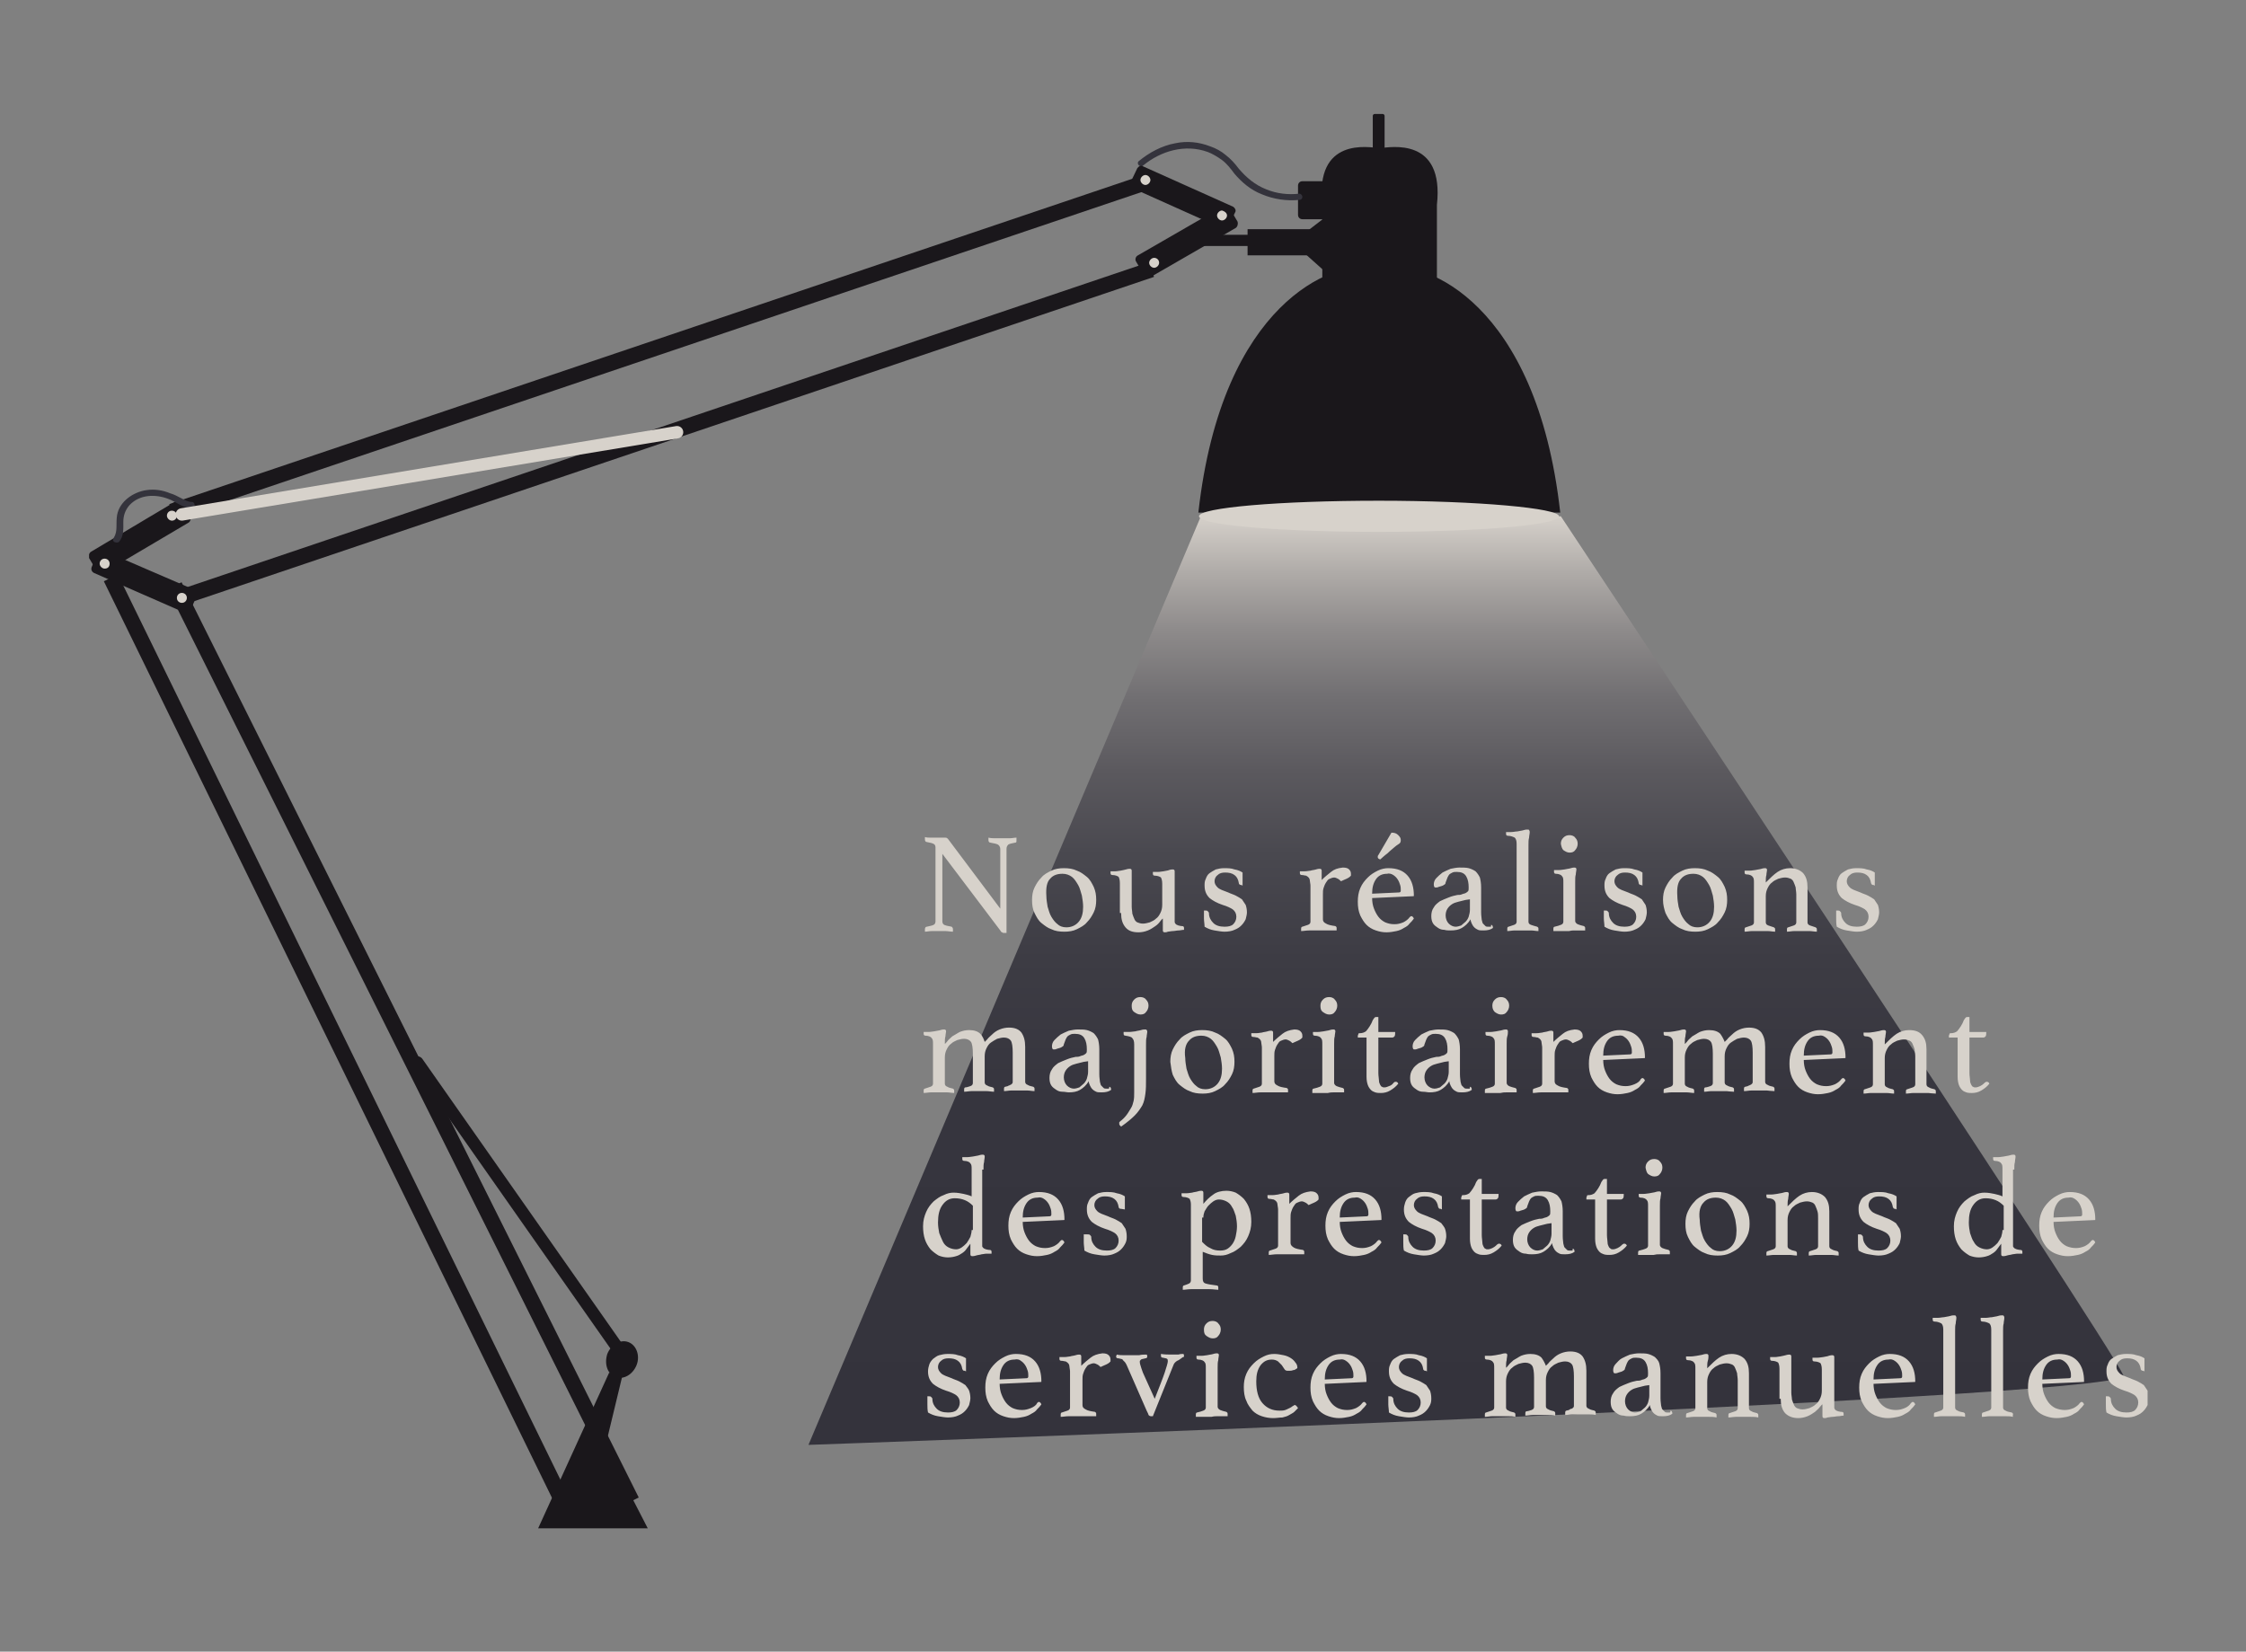 <svg enable-background="new 0 0 360.6 265.2" viewBox="0 0 360.6 265.2" xmlns="http://www.w3.org/2000/svg" xmlns:xlink="http://www.w3.org/1999/xlink"><rect x="0" y="0" width="360.6" height="265.2" fill="#808080" stroke="none"/><clipPath id="a"><path d="m192.8 82.9-63 149.1s208.1-7.3 211.1-11v-.2c-2.2-5.1-90.3-137.9-90.3-137.9z"/></clipPath><linearGradient id="b" gradientTransform="matrix(0 149.1 149.1 0 -49733.52 47690.188)" gradientUnits="userSpaceOnUse" x1="-319.298" x2="-318.298" y1="335.137" y2="335.137"><stop offset="0" stop-color="#fff"/><stop offset="0" stop-color="#d7d2cb"/><stop offset=".005" stop-color="#d3cec8"/><stop offset=".063" stop-color="#aeaaa7"/><stop offset=".125" stop-color="#8d8a8a"/><stop offset=".195" stop-color="#716f72"/><stop offset=".274" stop-color="#5b595e"/><stop offset=".364" stop-color="#49484f"/><stop offset=".474" stop-color="#3d3c44"/><stop offset=".625" stop-color="#36353e"/><stop offset="1" stop-color="#34333c"/><stop offset="1" stop-color="#1a171b"/></linearGradient><clipPath id="c"><path d="m14.3 18.2h330.5v227.2h-330.5z"/></clipPath><clipPath id="d"><path d="m14.3 18.2h330.5v227.2h-330.5z"/></clipPath><clipPath id="e"><path d="m14.3 18.2h330.5v227.2h-330.5z"/></clipPath><clipPath id="f"><path d="m14.3 18.2h330.5v227.2h-330.5z"/></clipPath><clipPath id="g"><path d="m14.3 18.2h330.5v227.2h-330.5z"/></clipPath><path clip-path="url(#a)" d="m129.8 82.9h211.1v149.1h-211.1z" fill="url(#b)"/><path clip-path="url(#c)" d="m219.6 43c-5.2-1-23.4 5.2-27.2 39.3h58.1c-3.8-34.1-22-40.3-27.2-39.3" fill="#1a171b"/><path clip-path="url(#c)" d="m230.7 45.9v-13c1.2-10.9-7.4-9.3-9.2-9.1-1.8-.2-10.4-1.8-9.2 9.1v13.1" fill="#1a171b"/><path clip-path="url(#c)" d="m250.3 82.9c0 1.4-13 2.5-28.9 2.5s-28.9-1.1-28.9-2.5 13-2.5 28.9-2.5 28.9 1.2 28.9 2.5" fill="#d7d2cb"/><path clip-path="url(#c)" d="m222 24.5h-1.3c-.2 0-.3-.2-.3-.3v-5.6c0-.2.2-.3.3-.3h1.3c.2 0 .3.2.3.3v5.6c0 .2-.1.3-.3.3" fill="#1a171b"/><path clip-path="url(#c)" d="m212.9 35.2h-3.8c-.4 0-.7-.3-.7-.7v-4.7c0-.4.3-.7.7-.7h3.8c.4 0 .7.3.7.7v4.7c0 .4-.3.7-.7.7" fill="#1a171b"/><path d="m200.3 36.8h13.3v4.2h-13.3z" fill="#1a171b"/><path d="m209.5 37.4 3.9-3v9.8l-4.7-4.2" fill="#1a171b"/><path clip-path="url(#d)" d="m183.5 26.6c2.9-2.4 6.8-3.5 10.4-2.2.8.3 1.6.8 2.3 1.3.8.6 1.4 1.4 2 2.2 1.2 1.4 2.6 2.6 4.4 3.3 1.9.8 4 1.1 6 .9.3 0 .5-.2.5-.5 0-.2-.2-.5-.5-.5-1.8.2-3.6 0-5.3-.7-1.8-.7-3.2-1.9-4.4-3.3-.6-.8-1.3-1.6-2.1-2.2-.7-.6-1.6-1.1-2.5-1.4-1.8-.7-3.7-.9-5.6-.5-2.2.4-4.2 1.5-5.9 2.9-.4.4.3 1.1.7.7" fill="#34333c"/><g fill="#1a171b"><path d="m23.3 54.6h164.2v2.5h-164.2z" transform="matrix(.947 -.32 .32 .947 -12.356 36.695)"/><path d="m25.1 68.3h164.2v2.5h-164.2z" transform="matrix(.947 -.32 .32 .947 -16.644 37.987)"/><path d="m63.4 85.4h2.5v164.2h-2.5z" transform="matrix(.895 -.447 .447 .895 -68.002 46.514)"/><path d="m52.6 84.5h2.5v164.2h-2.5z" transform="matrix(.898 -.439 .439 .898 -67.658 40.541)"/><path clip-path="url(#e)" d="m196.3 36.7-14.5-6.5c-.3-.2-.5-.6-.3-.9l1.1-2.3c.2-.3.6-.5.9-.3l14.5 6.5c.3.2.5.6.3.9l-1.1 2.3c-.1.3-.5.5-.9.3"/><path clip-path="url(#e)" d="m198.4 36.6-13.7 7.9c-.3.2-.8.1-1-.3l-1.3-2.2c-.2-.3-.1-.8.3-1l13.7-7.9c.3-.2.8-.1 1 .3l1.3 2.2c.1.3 0 .8-.3 1"/></g><path clip-path="url(#e)" d="m184.7 28.9c0 .4-.4.8-.8.8s-.8-.4-.8-.8.4-.8.8-.8.8.4.8.8" fill="#d7d2cb"/><path clip-path="url(#e)" d="m197 34.6c0 .4-.4.8-.8.8s-.8-.4-.8-.8.4-.8.8-.8c.4.1.8.4.8.8" fill="#d7d2cb"/><path clip-path="url(#e)" d="m186.1 42.2c0 .4-.4.8-.8.8s-.8-.4-.8-.8.4-.8.8-.8.8.3.8.8" fill="#d7d2cb"/><path clip-path="url(#e)" d="m16.6 88.4 14.6 6.3c.4.2.5.6.4.9l-1 2.4c-.2.4-.6.5-.9.4l-14.6-6.4c-.4-.2-.5-.6-.4-.9l1-2.4c.2-.3.6-.5.9-.3" fill="#1a171b"/><path clip-path="url(#e)" d="m14.6 88.6 13.6-8.1c.3-.2.8-.1 1 .2l1.3 2.2c.2.3.1.8-.2 1l-13.7 8.1c-.3.2-.8.1-1-.2l-1.3-2.2c-.1-.4 0-.8.3-1" fill="#1a171b"/><path clip-path="url(#e)" d="m28.4 96c0-.4.3-.8.8-.8.4 0 .8.3.8.8 0 .4-.3.8-.8.8-.4 0-.8-.3-.8-.8" fill="#d7d2cb"/><path clip-path="url(#e)" d="m16 90.5c0-.4.3-.8.8-.8.4 0 .8.3.8.8s-.3.8-.8.8c-.4 0-.8-.4-.8-.8" fill="#d7d2cb"/><path clip-path="url(#e)" d="m26.8 82.8c0-.4.3-.8.8-.8.4 0 .8.3.8.8 0 .4-.3.8-.8.8-.4 0-.8-.4-.8-.8" fill="#d7d2cb"/><path clip-path="url(#e)" d="m19.1 87c.8-.9.7-2.1.7-3.2 0-1 .3-1.9 1-2.7 1.6-1.7 4.1-1.8 6.2-1 .6.2 1.2.6 1.8.9s1.3.7 2 .6c.6 0 .6-1 0-1s-1.1-.3-1.7-.6-1.1-.6-1.8-.8c-1.2-.5-2.5-.7-3.8-.5-2.1.3-4.3 1.8-4.7 4-.1.6-.1 1.3-.1 1.9s-.1 1.2-.4 1.7c-.2.2-.2.5 0 .7.2.1.6.2.8 0" fill="#34333c"/><path d="m191.8 37.7h9.6v1.8h-9.6z" fill="#1a171b"/><path d="m29.2 82.6 79.5-13.2" fill="none" stroke="#d7d2cb" stroke-linecap="round" stroke-miterlimit="10" stroke-width="1.994"/><path d="m86.4 245.4h17.6l-6.8-13.2 2.7-11.2-2.1-.6z" fill="#1a171b"/><path clip-path="url(#f)" d="m102.2 219.2c-.6 1.5-2.1 2.4-3.4 1.9s-1.8-2.1-1.3-3.7c.6-1.5 2.1-2.4 3.4-1.9s1.9 2.2 1.3 3.7" fill="#1a171b"/><path d="m67 170.6 32.9 46.9" fill="none" stroke="#1a171b" stroke-linecap="round" stroke-miterlimit="10" stroke-width="1.994"/><path clip-path="url(#g)" d="m344.3 220.2c0-.2 0-.3 0-.5s0-.4 0-.6 0-.4 0-.6 0-.3 0-.4c-.3-.2-.7-.4-1.3-.5-.5-.2-1.1-.2-1.7-.2-.5 0-.9.1-1.3.2-.4.2-.7.4-1 .6s-.5.6-.6.9c-.2.4-.2.7-.2 1.1 0 .9.3 1.5.8 2 .5.4 1.2.8 2.1 1.1.7.2 1.3.5 1.6.7.4.3.6.7.6 1.2s-.2.9-.5 1.2-.8.4-1.4.4c-.8 0-1.4-.2-1.8-.6s-.7-.9-.7-1.6c0-.1-.1-.2-.2-.3s-.2-.1-.4-.1h-.2v1.3c0 .4 0 .9.1 1.3.5.3 1 .5 1.6.6s1.2.2 1.6.2c.6 0 1.2-.1 1.6-.3.5-.2.8-.4 1.1-.7s.5-.6.7-1c.1-.4.2-.8.2-1.1 0-.5-.1-.9-.2-1.2-.2-.3-.4-.6-.6-.9-.3-.2-.6-.4-1-.6s-.8-.3-1.2-.5c-.8-.3-1.4-.5-1.7-.8s-.5-.6-.5-1 .2-.8.5-1c.3-.3.7-.4 1.2-.4.6 0 1.1.1 1.5.4s.6.7.7 1.3c0 .1 0 .1.1.2s.1.1.3.1zm-13-1.7c.3.2.5.4.7.7s.3.6.4.9.1.6.1.9c0 .2-.1.3-.3.3l-4.3.2c0-1 .2-1.7.6-2.3s1-.9 1.8-.9c.4-.1.7 0 1 .2m1.6 7.6c-.5.2-.9.3-1.4.3s-1-.1-1.5-.3c-.4-.2-.8-.5-1.1-.9s-.5-.8-.7-1.3-.3-1.1-.3-1.7l6.6-.3c.1 0 .1 0 .1-.1 0-1.3-.3-2.4-1-3.2s-1.7-1.2-3.1-1.2c-.5 0-1.1.1-1.7.4s-1.1.6-1.6 1.1-.9 1-1.2 1.7-.4 1.4-.4 2.2.1 1.5.4 2.2c.3.6.6 1.1 1 1.5s.9.7 1.5.9 1.1.3 1.7.3 1.1-.1 1.6-.2.9-.3 1.2-.5c.4-.2.7-.4.9-.7.3-.3.5-.5.7-.8-.1-.3-.3-.4-.4-.4s-.2.1-.3.2c-.2.3-.6.6-1 .8m-9.7 1c0-.2-.1-.2-.2-.3-.4-.1-.7-.1-1-.3-.3-.1-.4-.3-.4-.5v-12.3c0-.5 0-.9.1-1.2 0-.3.1-.6.1-.9 0-.1 0-.2-.1-.3 0-.1-.1-.1-.3-.1-.1 0-.3 0-.6.1s-.6.1-1 .2c-.3 0-.6.1-1 .1s-.6 0-.8 0v.3c0 .2.1.3.3.3.5 0 .9.2 1.1.3.2.2.3.5.3 1v12.5c0 .2-.1.4-.4.5s-.6.2-.9.3c-.1 0-.2.1-.2.3v.4c.4 0 .8-.1 1.2-.1h1.3 1.3c.4 0 .8 0 1.2.1-.1-.2 0-.3 0-.4m-7.7 0c0-.2-.1-.2-.2-.3-.4-.1-.7-.1-1-.3-.3-.1-.4-.3-.4-.5v-12.3c0-.5 0-.9.1-1.2 0-.3.1-.6.1-.9 0-.1 0-.2-.1-.3 0-.1-.1-.1-.3-.1-.1 0-.3 0-.6.1s-.6.1-1 .2c-.3 0-.6.1-1 .1s-.6 0-.8 0v.3c0 .2.1.3.3.3.5 0 .9.2 1.1.3.2.2.3.5.3 1v12.5c0 .2-.1.4-.4.5s-.6.2-.9.3c-.1 0-.2.1-.2.3v.4c.4 0 .8-.1 1.2-.1h1.3s.8 0 1.3 0c.4 0 .8 0 1.2.1 0-.2 0-.3 0-.4m-11.3-8.6c.3.2.5.4.7.7s.3.6.4.9.1.6.1.9c0 .2-.1.3-.3.3l-4.3.2c0-1 .2-1.7.6-2.3s1-.9 1.8-.9c.4-.1.7 0 1 .2m1.6 7.6c-.5.2-.9.3-1.4.3-.6 0-1-.1-1.5-.3-.4-.2-.8-.5-1.1-.9s-.5-.8-.7-1.3-.3-1.1-.3-1.7l6.6-.3c.1 0 .1 0 .1-.1 0-1.3-.3-2.4-1-3.2s-1.7-1.2-3.1-1.2c-.5 0-1.1.1-1.7.4s-1.1.6-1.6 1.1-.9 1-1.2 1.7-.4 1.4-.4 2.2.1 1.5.4 2.2c.3.6.6 1.1 1 1.5s.9.7 1.5.9 1.1.3 1.7.3 1.1-.1 1.6-.2.9-.3 1.2-.5c.4-.2.7-.4.9-.7.3-.3.5-.5.7-.8-.1-.3-.3-.4-.4-.4s-.2.1-.3.2c-.2.3-.5.6-1 .8m-19.9-1.5c0 1 .2 1.7.7 2.3.5.5 1.2.8 2.1.8.5 0 1-.1 1.5-.3s.9-.5 1.2-.7c.3-.3.6-.5.8-.8.2-.2.3-.4.4-.4v1.9c0 .2.1.3.3.3.1 0 .3 0 .5-.1.2 0 .5-.1.8-.1s.6-.1.9-.1.6-.1.9-.1c0-.1 0-.2 0-.3 0-.2-.1-.3-.3-.3-.3 0-.5-.1-.6-.1-.2-.1-.3-.1-.4-.2s-.2-.2-.2-.4 0-.4 0-.6v-7.5c0-.2-.1-.3-.3-.3-.1 0-.3 0-.6.1-.2.1-.5.1-.9.2-.2 0-.5.1-.9.1-.3 0-.6 0-.8 0v.3c0 .2.1.3.3.3.5 0 .9.2 1 .3.1.2.2.5.2 1v3.4c0 .5-.1.9-.3 1.3s-.4.7-.7.9c-.3.3-.6.4-1 .6-.4.1-.7.2-1.1.2s-.6-.1-.9-.2c-.2-.1-.4-.3-.5-.6-.1-.2-.2-.5-.3-.8 0-.3-.1-.7-.1-1.1v-5.8c0-.2-.1-.3-.3-.3-.1 0-.3 0-.6.1s-.5.1-.9.2c-.2 0-.5.1-.8.1s-.6 0-.8 0v.3c0 .2.1.3.3.3.5 0 .9.2 1 .3.1.2.2.5.2 1v4.8zm-5.1-4.1c0-1-.2-1.7-.7-2.3-.5-.5-1.2-.8-2.1-.8-.7 0-1.4.2-2 .6s-1.2 1-1.9 1.7c0-.5 0-.9.1-1.2s.1-.6.1-.8-.1-.3-.3-.3c-.1 0-.3 0-.6.1s-.6.1-1 .2c-.2 0-.5.1-.9.1s-.6 0-.8 0v.3c0 .2.1.3.3.3.5 0 .9.2 1 .4.2.2.2.5.2 1v6.3c0 .2-.1.4-.4.5s-.6.2-.9.3c-.1 0-.2.1-.2.3v.4c.4 0 .8-.1 1.2-.1h1.3 1.2c.4 0 .8 0 1.2.1 0-.2 0-.3 0-.4 0-.2-.1-.2-.2-.3-.3-.1-.6-.1-.9-.3-.3-.1-.4-.3-.4-.5v-4.2c0-.5.1-.9.3-1.3s.4-.7.7-.9c.3-.3.6-.4 1-.6.4-.1.7-.2 1.1-.2s.6.1.9.2c.2.1.4.3.5.6.1.2.2.5.3.8 0 .3.1.7.1 1.1v4.5c0 .2-.1.4-.4.5s-.6.2-.9.3c-.1 0-.2.1-.2.3v.4c.4 0 .8-.1 1.2-.1h1.2 1.2c.4 0 .8 0 1.2.1 0-.2 0-.3 0-.4 0-.2-.1-.2-.2-.3-.3-.1-.6-.1-.9-.3-.3-.1-.4-.3-.4-.5zm-16 3.6c0 .4-.1.7-.2 1.1-.1.3-.3.6-.5.8s-.5.4-.7.6c-.3.1-.6.2-.9.2-.4 0-.8-.2-1.1-.5s-.5-.8-.5-1.3c0-.4.1-.8.3-1.1s.4-.5.7-.7.6-.3 1-.4.8-.2 1.2-.3l.7-.1zm3.3 2.7c-.1 0-.2 0-.4 0-.1 0-.3 0-.4-.1s-.2-.2-.4-.4c-.1-.1-.1-.3-.2-.6 0-.2-.1-.6-.1-1.2v-4c0-.7-.1-1.2-.2-1.6s-.4-.7-.7-1c-.3-.2-.7-.4-1.1-.5s-.9-.1-1.5-.1c-.4 0-.9.1-1.4.2-.5.2-.9.4-1.3.6s-.7.6-1 .9-.4.7-.4 1 .1.5.2.5h.3c.1 0 .3-.1.3-.1.4-.1.7-.2.8-.3.2-.1.3-.2.3-.4.1-.3.2-.5.3-.8.1-.2.2-.4.3-.5s.3-.2.5-.3.4-.1.7-.1c.7 0 1.2.2 1.5.7s.4 1.1.4 1.8c0 .3 0 .5-.1.6s-.2.2-.4.3-.4.1-.6.2-.5.1-.7.1c-.5.1-.9.2-1.4.4s-1 .4-1.4.6c-.4.3-.8.6-1 1-.3.4-.4.9-.4 1.4s.1.9.3 1.2.5.5.8.7.6.3 1 .3c.3.1.7.1 1 .1.7 0 1.3-.1 1.8-.4s1-.7 1.4-1.4c0 .2.1.5.2.7s.2.4.4.6.4.3.6.4.5.1.9.1c.6 0 1.1-.1 1.5-.4 0-.3-.1-.5-.3-.5 0 .3-.1.3-.1.3m-20.6-8.8c-.4-.4-1-.6-1.8-.6-.5 0-1 .1-1.5.3-.4.2-.8.5-1.2.7-.3.3-.6.5-.8.8-.2.2-.3.4-.4.4 0-.5 0-.9.1-1.2 0-.3.1-.6.1-.8s-.1-.3-.3-.3c-.1 0-.3 0-.6.1s-.6.1-1 .2c-.2 0-.5.1-.9.1s-.6 0-.8 0v.3c0 .2.1.3.3.3.5 0 .9.2 1 .4.2.2.2.5.2 1v6.3c0 .2-.1.4-.4.5s-.6.2-.9.3c-.1 0-.2.1-.2.3v.4c.4 0 .8-.1 1.2-.1h1.3 1.2c.4 0 .8 0 1.2.1 0-.2 0-.3 0-.4 0-.2-.1-.2-.2-.3-.3-.1-.6-.1-.9-.3-.3-.1-.4-.3-.4-.5v-4.2c0-.5.1-.9.3-1.3s.4-.7.7-.9c.3-.3.6-.4 1-.6.4-.1.7-.2 1.1-.2.5 0 .9.2 1.1.5s.3 1 .3 1.9v4.7c0 .2-.1.4-.4.5s-.6.2-.8.2c-.1 0-.2.1-.2.3v.4c.4 0 .8-.1 1.2-.1h1.2 1.2c.4 0 .8 0 1.2.1 0-.2 0-.3 0-.4 0-.2-.1-.2-.2-.3-.3-.1-.6-.1-.9-.3-.3-.1-.4-.3-.4-.5v-4.2c0-.5.1-.9.3-1.3s.4-.7.7-.9c.3-.3.6-.4 1-.6.4-.1.7-.2 1.1-.2.5 0 .9.2 1.1.5s.3 1 .3 1.9v4.7c0 .1 0 .2-.1.3s-.2.2-.3.2-.3.1-.4.2c-.1 0-.3.1-.4.1s-.2.1-.2.3v.4c.4 0 .8-.1 1.2-.1h1.2 1.3c.4 0 .8 0 1.2.1 0-.2 0-.3 0-.4 0-.2-.1-.2-.2-.3-.3-.1-.6-.1-.9-.3-.3-.1-.4-.3-.4-.5v-5.6c0-1-.2-1.7-.6-2.3-.4-.5-1-.8-2-.8-.5 0-1 .1-1.5.3s-.9.5-1.2.8-.6.5-.8.8c-.2.2-.4.4-.4.4-.1-.3-.4-.9-.7-1.3m-18.4 2.2c0-.2 0-.3 0-.5s0-.4 0-.6 0-.4 0-.6 0-.3 0-.4c-.3-.2-.7-.4-1.3-.5-.5-.2-1.1-.2-1.7-.2-.5 0-.9.1-1.3.2-.4.2-.7.4-1 .6s-.5.6-.6.9c-.2.4-.2.7-.2 1.1 0 .9.3 1.5.8 2 .5.4 1.2.8 2.1 1.1.7.2 1.3.5 1.6.7.4.3.6.7.6 1.2s-.2.9-.5 1.2-.8.4-1.4.4c-.8 0-1.4-.2-1.8-.6s-.7-.9-.7-1.6c0-.1-.1-.2-.2-.3s-.2-.1-.4-.1h-.2v1.3c0 .4.1.9.1 1.3.5.3 1 .5 1.6.6s1.2.2 1.6.2c.6 0 1.2-.1 1.6-.3.5-.2.8-.4 1.1-.7s.5-.6.7-1 .2-.8.2-1.1c0-.5-.1-.9-.2-1.2-.2-.3-.4-.6-.6-.9-.3-.2-.6-.4-1-.6s-.8-.3-1.2-.5c-.8-.3-1.4-.5-1.7-.8s-.5-.6-.5-1 .2-.8.5-1c.3-.3.7-.4 1.2-.4.6 0 1.1.1 1.5.4s.6.7.7 1.3c0 .1 0 .1.1.2s.1.1.3.1zm-13-1.7c.3.2.5.4.7.7s.3.6.4.9.1.6.1.9c0 .2-.1.3-.3.3l-4.3.2c0-1 .2-1.7.6-2.3s1-.9 1.8-.9c.4-.1.7 0 1 .2m1.6 7.6c-.5.2-.9.3-1.4.3-.6 0-1-.1-1.5-.3-.4-.2-.8-.5-1.1-.9s-.5-.8-.7-1.3-.3-1.1-.3-1.7l6.6-.3c.1 0 .1 0 .1-.1 0-1.3-.3-2.4-1-3.2s-1.7-1.2-3.1-1.2c-.5 0-1.1.1-1.7.4s-1.1.6-1.6 1.1-.9 1-1.2 1.7-.4 1.4-.4 2.2.1 1.5.4 2.2c.3.6.6 1.1 1 1.5s.9.7 1.5.9 1.1.3 1.7.3 1.1-.1 1.6-.2.9-.3 1.2-.5c.4-.2.7-.4.9-.7.3-.3.5-.5.7-.8-.1-.3-.3-.4-.4-.4s-.2.1-.3.2c-.2.3-.6.6-1 .8m-12.5-7.5.6.6c.1.2.3.4.4.6s.3.3.5.3h.3c.2 0 .4 0 .6-.1.2 0 .4-.1.5-.2.2-.1.2-.1.2-.2 0-.3-.1-.6-.3-.8-.2-.3-.4-.5-.7-.7s-.7-.4-1.2-.5-1-.2-1.5-.2c-.6 0-1.1.1-1.7.4s-1.1.6-1.6 1.1-.9 1-1.2 1.7-.4 1.4-.4 2.1c0 .8.1 1.6.4 2.2.2.6.6 1.1 1 1.6.4.4.9.7 1.5.9s1.2.3 1.8.3 1-.1 1.5-.1c.4-.1.8-.2 1.1-.4s.6-.3.8-.5l.6-.6c0-.1-.1-.1-.2-.3-.1-.1-.2-.2-.3-.2s-.1 0-.2.1c-.1 0-.1.1-.2.1-.2.2-.5.3-.9.5s-.7.2-1.2.2c-1.1 0-2-.4-2.7-1.2s-1-2-1-3.5c0-1.1.2-1.9.7-2.6.5-.6 1-.9 1.8-.9.4 0 .7.1 1 .3m-11.5-4.1c.3.2.6.4 1 .4s.7-.1.9-.4c.2-.2.4-.6.4-1s-.1-.7-.4-1c-.2-.3-.6-.4-.9-.4-.4 0-.7.1-1 .4s-.4.6-.4 1c0 .5.1.8.4 1m1.7 12.9h.8s.4 0 .6 0 .3 0 .3 0 0-.1 0-.2 0-.2 0-.2c0-.2-.1-.2-.2-.3-.4-.1-.8-.2-1-.3s-.4-.3-.4-.5v-6.3c0-.5 0-.9.1-1.2 0-.3.1-.6.1-.8s-.1-.3-.3-.3c-.1 0-.3 0-.6.1s-.6.1-1 .2c-.2 0-.5.1-.9.1s-.6 0-.8 0v.3c0 .2.1.3.3.3.5 0 .9.2 1 .4.2.2.2.5.2 1v6.3c0 .2-.1.4-.4.5-.2.1-.6.2-1 .3-.1 0-.2.1-.2.3v.2.2h.3.6s.5 0 .8 0h.8c.4-.1.7-.1.9-.1m-11.9-7c-.2-.5-.3-.9-.4-1.2s-.1-.5-.1-.6.1-.2.2-.3.4-.1.7-.2c.2 0 .3-.1.3-.3 0-.1 0-.2-.1-.3-.4 0-.8 0-1.2.1-.4 0-.8 0-1.3 0-.4 0-.8 0-1.2 0-.3 0-.7 0-1.1-.1 0 .1-.1.2-.1.3 0 .2.1.3.3.3s.4.1.5.1.3.1.3.2l.3.3c.1.1.2.3.3.5l3.2 7.3c.2.4.3.6.3.7.1.1.2.2.4.2h.3l3.3-8.2c.1-.3.3-.5.6-.7.3-.1.5-.3.8-.5.1-.1.2-.1.2-.1.1 0 .1-.1.1-.2s0-.2-.1-.3c-.2 0-.5 0-.8.1-.3 0-.6 0-.9 0-.7 0-1.3 0-1.9-.1v.2.1c0 .2.1.3.3.3.4.1.6.1.7.2s.1.2.1.4-.2.9-.5 1.8-.9 2.4-1.6 4.2zm-8.4-2.4c-.5.4-1 .8-1.5 1.3v-1.5c0-.2-.1-.3-.3-.3-.1 0-.3 0-.6.1s-.6.1-.9.2c-.2 0-.5.1-.9.1s-.6 0-.8 0v.3c0 .2.1.3.3.3.3 0 .5.1.7.1.2.1.3.2.4.3s.2.3.2.5.1.5.1.8v5.8c0 .2-.1.4-.4.5s-.6.2-.9.3c-.1 0-.2.1-.2.3v.4c.4 0 .8-.1 1.3-.1h1.3.8.9s.5 0 .8 0h.6c0-.2 0-.3 0-.4 0-.2-.1-.2-.2-.3-.7-.1-1.2-.2-1.5-.4-.4-.2-.5-.4-.5-.7v-4c0-.4 0-.7.1-1s.2-.6.4-.9.3-.5.6-.6c.2-.1.5-.2.7-.2s.4.1.6.2.4.3.5.4c.4-.2.7-.3.9-.4s.4-.2.5-.3.2-.2.2-.2c0-.1 0-.2 0-.3 0-.3-.1-.5-.3-.7s-.5-.3-1-.3c-.8.1-1.4.3-1.9.7m-11.2.5c.3.2.5.4.7.7s.3.6.4.9.1.6.1.9c0 .2-.1.3-.3.3l-4.3.2c0-1 .2-1.7.6-2.3s1-.9 1.8-.9c.4-.1.8 0 1 .2m1.6 7.6c-.5.2-.9.3-1.4.3-.6 0-1-.1-1.5-.3-.4-.2-.8-.5-1.1-.9s-.5-.8-.7-1.3-.3-1.1-.3-1.7l6.6-.3c.1 0 .1 0 .1-.1 0-1.3-.3-2.4-1-3.2s-1.7-1.2-3.1-1.2c-.5 0-1.1.1-1.7.4s-1.1.6-1.6 1.1-.9 1-1.2 1.7-.4 1.4-.4 2.2.1 1.5.4 2.2c.3.6.6 1.1 1 1.5s.9.7 1.5.9 1.1.3 1.7.3 1.1-.1 1.6-.2.9-.3 1.2-.5c.4-.2.7-.4.9-.7.3-.3.5-.5.7-.8-.1-.3-.3-.4-.4-.4s-.2.1-.3.2c-.1.3-.5.6-1 .8m-10.4-5.9c0-.2 0-.3 0-.5s0-.4 0-.6 0-.4 0-.6 0-.3 0-.4c-.3-.2-.7-.4-1.3-.5-.5-.2-1.1-.2-1.7-.2-.5 0-.9.1-1.3.2s-.7.4-1 .6c-.3.3-.5.6-.6.9s-.2.7-.2 1.1c0 .9.3 1.5.8 2 .5.4 1.2.8 2.1 1.1.7.2 1.3.5 1.6.7.4.3.6.7.6 1.2s-.2.9-.5 1.2-.8.4-1.4.4c-.8 0-1.4-.2-1.8-.6s-.7-.9-.7-1.6c0-.1-.1-.2-.2-.3s-.2-.1-.4-.1h-.2v1.3c0 .4 0 .9.1 1.3.5.3 1 .5 1.6.6s1.2.2 1.6.2c.6 0 1.2-.1 1.6-.3.5-.2.8-.4 1.1-.7s.5-.6.7-1c.1-.4.2-.8.2-1.1 0-.5-.1-.9-.2-1.2s-.4-.6-.6-.9c-.3-.2-.6-.4-1-.6s-.8-.3-1.2-.5c-.8-.3-1.4-.5-1.7-.8s-.5-.6-.5-1 .2-.8.5-1c.3-.3.7-.4 1.2-.4.6 0 1.1.1 1.5.4s.6.7.7 1.3c0 .1.1.1.1.2.1.1.1.1.3.1z" fill="#d7d2cb"/><path clip-path="url(#g)" d="m333.1 192.5c.3.2.5.4.7.7s.3.6.4.9.1.6.1.9c0 .2-.1.3-.3.3l-4.3.2c0-1 .2-1.7.6-2.3s1-.9 1.8-.9c.4-.1.7 0 1 .2m1.6 7.6c-.5.2-.9.3-1.4.3s-1-.1-1.5-.3c-.4-.2-.8-.5-1.1-.9s-.5-.8-.7-1.3-.3-1.1-.3-1.7l6.6-.3c.1 0 .1 0 .1-.1 0-1.3-.3-2.4-1-3.2s-1.7-1.2-3.1-1.2c-.5 0-1.1.1-1.7.4s-1.1.6-1.6 1.1-.9 1-1.2 1.7-.4 1.4-.4 2.2.1 1.5.4 2.2c.3.6.6 1.1 1 1.5s.9.7 1.5.9 1.1.3 1.7.3 1.1-.1 1.6-.2.9-.3 1.2-.5c.4-.2.7-.4.9-.7.3-.3.5-.5.7-.8-.1-.3-.3-.4-.4-.4s-.2.1-.3.2c-.2.3-.6.6-1 .8m-13.2-2.6c0 .4-.1.7-.2 1.1-.2.4-.4.7-.6 1-.3.3-.5.5-.8.7s-.6.3-.9.3c-.4 0-.8-.1-1.2-.3s-.7-.5-.9-.9c-.3-.4-.4-.9-.6-1.4-.1-.5-.2-1.1-.2-1.7 0-1.2.2-2.1.7-2.8s1.1-1.1 2-1.1c.6 0 1.1.1 1.6.3s.9.5 1.3.9v3.9zm1.9-9.7c0-.5 0-.9.1-1.2 0-.3.1-.6.1-.9 0-.2-.1-.3-.3-.3-.1 0-.3 0-.6.1s-.6.1-1 .2c-.2 0-.5.1-.9.1s-.6 0-.8 0v.3c0 .2.1.3.3.3.5 0 .9.2 1 .4.2.2.2.5.2 1v4.3c-.4-.2-.9-.3-1.3-.4-.5-.1-1-.2-1.6-.2-.5 0-1 .1-1.6.4-.6.2-1.1.6-1.6 1-.5.5-.9 1-1.2 1.7s-.5 1.4-.5 2.3c0 .8.1 1.5.3 2.1s.5 1.1.9 1.6c.4.4.8.7 1.3 1 .5.2 1 .3 1.5.3s1-.1 1.3-.2c.4-.1.7-.3 1-.5s.5-.4.7-.7.4-.5.6-.8v1.7c0 .2.1.3.3.3.1 0 .3 0 .6-.1s.6-.1.9-.2c.2 0 .5-.1.8-.1h.8c0-.1 0-.2 0-.3 0-.2-.1-.3-.3-.3-.3 0-.5-.1-.6-.1-.2-.1-.3-.1-.4-.2s-.2-.2-.2-.3 0-.3 0-.5v-11.8zm-18.9 6.4c0-.2 0-.3 0-.5s0-.4 0-.6 0-.4 0-.6 0-.3 0-.4c-.3-.2-.7-.4-1.3-.5-.5-.2-1.1-.2-1.7-.2-.5 0-.9.1-1.3.2-.4.2-.7.4-1 .6s-.5.6-.6.9c-.2.4-.2.7-.2 1.1 0 .9.3 1.5.8 2 .5.4 1.2.8 2.1 1.1.7.2 1.3.5 1.6.7.4.3.6.7.6 1.2s-.2.9-.5 1.2-.8.4-1.4.4c-.8 0-1.4-.2-1.8-.6s-.7-.9-.7-1.6c0-.1-.1-.2-.2-.3s-.2-.1-.4-.1h-.2v1.3c0 .4 0 .9.1 1.3.5.3 1 .5 1.6.6s1.2.2 1.6.2c.6 0 1.2-.1 1.6-.3.5-.2.8-.4 1.1-.7s.5-.6.7-1c.1-.4.2-.8.2-1.1 0-.5-.1-.9-.2-1.2-.2-.3-.4-.6-.6-.9-.3-.2-.6-.4-1-.6s-.8-.3-1.2-.5c-.8-.3-1.4-.5-1.7-.8s-.5-.6-.5-1 .2-.8.5-1c.3-.3.7-.4 1.2-.4.6 0 1.1.1 1.5.4s.6.7.7 1.3c0 .1.1.1.1.2.1.1.1.1.3.1zm-10.8.3c0-1-.2-1.7-.7-2.3-.5-.5-1.2-.8-2.1-.8-.7 0-1.4.2-2 .6s-1.2 1-1.9 1.7c0-.5 0-.9.1-1.2 0-.3.1-.6.1-.8s-.1-.3-.3-.3c-.1 0-.3 0-.6.1s-.6.1-1 .2c-.2 0-.5.1-.9.1s-.6 0-.8 0v.3c0 .2.1.3.3.3.5 0 .9.2 1 .4.2.2.2.5.2 1v6.3c0 .2-.1.4-.4.5s-.6.2-.9.3c-.1 0-.2.1-.2.3v.4c.4 0 .8-.1 1.2-.1h1.3 1.2c.4 0 .8.1 1.2.1 0-.2 0-.3 0-.4 0-.2-.1-.2-.2-.3-.3-.1-.6-.1-.9-.3-.3-.1-.4-.3-.4-.5v-4.2c0-.5.1-.9.3-1.3s.4-.7.7-.9c.3-.3.6-.4 1-.6.4-.1.7-.2 1.1-.2s.6.1.9.2c.2.1.4.3.5.6.1.2.2.5.3.8s.1.7.1 1.1v4.5c0 .2-.1.4-.4.5s-.6.2-.9.3c-.1 0-.2.1-.2.3v.4c.4 0 .8-.1 1.2-.1h1.2 1.2c.4 0 .8.1 1.2.1 0-.2 0-.3 0-.4 0-.2-.1-.2-.2-.3-.3-.1-.6-.1-.9-.3-.3-.1-.4-.3-.4-.5zm-20.2-1.4c.5-.6 1.2-.8 2-.8.6 0 1.1.2 1.5.5s.7.8 1 1.3.4 1.1.6 1.7c.1.6.2 1.2.2 1.8 0 1-.2 1.8-.7 2.4s-1.2.9-2 .9c-.6 0-1.1-.2-1.4-.5-.4-.3-.7-.7-1-1.2s-.4-1-.6-1.6c-.1-.6-.2-1.2-.2-1.7-.2-1.4.1-2.3.6-2.8m-2.5 5.5c.3.6.6 1.2 1.1 1.6s1 .8 1.6 1c.6.3 1.3.4 2.1.4.7 0 1.4-.1 2-.4s1.2-.6 1.6-1.1c.5-.5.8-1 1.1-1.6s.4-1.3.4-2c0-.8-.1-1.4-.4-2.1-.3-.6-.6-1.2-1.1-1.6s-1-.8-1.6-1c-.6-.3-1.3-.4-2.1-.4-.7 0-1.4.1-2 .4s-1.2.6-1.6 1.1c-.5.5-.8 1-1.1 1.6s-.4 1.3-.4 2c0 .8.1 1.5.4 2.1m-6.4-10.1c.3.2.6.4 1 .4s.7-.1.9-.4c.2-.2.4-.6.4-1s-.1-.7-.4-1c-.2-.3-.6-.4-.9-.4-.4 0-.7.1-1 .4s-.4.6-.4 1c.1.5.2.8.4 1m1.8 12.9h.8.6.3s0-.1 0-.2 0-.2 0-.2c0-.2-.1-.2-.2-.3-.4-.1-.8-.2-1-.3s-.4-.3-.4-.5v-6.3c0-.5 0-.9.1-1.2 0-.3.1-.6.1-.8s-.1-.3-.3-.3c-.1 0-.3 0-.6.1s-.6.1-1 .2c-.2 0-.5.1-.9.1s-.6 0-.8 0v.3c0 .2.1.3.3.3.5 0 .9.2 1 .4.2.2.2.5.2 1v6.3c0 .2-.1.4-.4.5-.2.1-.6.2-1 .3-.1 0-.2.1-.2.3v.2.2h.3.6.8.8c.4-.1.6-.1.9-.1m-6.7-1c-.2.1-.5.2-.7.2s-.3 0-.4-.1-.2-.1-.3-.3-.2-.4-.2-.7-.1-.7-.1-1.2v-5.7h2.2c.2 0 .3-.1.4-.2.1-.2.1-.4.1-.7h-2.7v-2.4h-.4c-.2 0-.3.2-.5.5-.1.3-.3.7-.5 1s-.4.6-.6.8c-.3.2-.6.3-1 .3-.1 0-.2 0-.2.1s-.1.2-.1.3v.3h1.4v6.3c0 .6.1 1 .2 1.3s.3.6.5.8.4.3.7.4.6.1.9.1c.5 0 1-.1 1.5-.4s.9-.6 1.3-1.1c-.1-.2-.2-.3-.4-.3h-.1c-.1 0-.1.1-.2.1-.4.4-.6.5-.8.6m-10.6-2.3c0 .4-.1.7-.2 1.1-.1.3-.3.6-.5.8s-.5.4-.7.6c-.3.1-.6.2-.9.2-.4 0-.8-.2-1.1-.5s-.5-.8-.5-1.3c0-.4.1-.8.3-1.1s.4-.5.7-.7.6-.3 1-.4.8-.2 1.2-.3l.7-.1zm3.3 2.7c-.1 0-.2 0-.4 0-.1 0-.3 0-.4-.1s-.2-.2-.4-.4c-.1-.1-.1-.3-.2-.6 0-.2-.1-.6-.1-1.2v-4c0-.7-.1-1.2-.2-1.6-.2-.4-.4-.7-.7-1-.3-.2-.7-.4-1.1-.5s-.9-.1-1.5-.1c-.4 0-.9.1-1.4.2-.5.2-.9.4-1.3.6-.4.3-.7.6-1 .9s-.4.7-.4 1 .1.5.2.5h.3c.1 0 .3-.1.3-.1.4-.1.7-.2.8-.3.2-.1.3-.2.3-.4.1-.3.2-.5.3-.8.1-.2.2-.4.3-.5s.3-.2.5-.3.4-.1.7-.1c.7 0 1.2.2 1.5.7s.4 1.1.4 1.8c0 .3 0 .5-.1.6s-.2.2-.4.3-.4.1-.6.2-.5.1-.7.1c-.5.1-.9.2-1.4.4s-1 .4-1.4.6c-.4.3-.8.6-1 1-.3.4-.4.9-.4 1.4s.1.9.3 1.2.5.5.8.7.6.3 1 .3c.3.1.7.1 1 .1.7 0 1.3-.1 1.8-.4s1-.7 1.4-1.4c0 .2.1.5.2.7s.2.4.4.6.4.3.6.4.5.1.9.1c.6 0 1.1-.1 1.5-.4 0-.3-.1-.5-.3-.5 0 .3 0 .3-.1.3m-12.8-.4c-.2.1-.5.2-.7.2s-.3 0-.4-.1c-.1 0-.2-.1-.3-.3s-.2-.4-.2-.7-.1-.7-.1-1.2v-5.7h2.2c.2 0 .3-.1.4-.2.1-.2.1-.4.1-.7h-2.7v-2.4h-.4c-.2 0-.3.2-.5.5-.1.3-.3.7-.5 1s-.4.6-.6.8c-.3.2-.6.3-1 .3-.1 0-.2 0-.2.1s-.1.2-.1.3v.3h1.4v6.3c0 .6.1 1 .2 1.3s.3.6.5.8.4.3.7.4.6.1.9.1c.5 0 1-.1 1.5-.4s.9-.6 1.3-1.1c-.1-.2-.2-.3-.4-.3h-.1c-.1 0-.1.1-.2.1-.4.4-.6.5-.8.6m-8.1-6.2c0-.2 0-.3 0-.5s0-.4 0-.6 0-.4 0-.6 0-.3 0-.4c-.3-.2-.7-.4-1.3-.5-.5-.2-1.1-.2-1.7-.2-.5 0-.9.1-1.3.2s-.7.4-1 .6-.5.6-.6.9-.2.7-.2 1.1c0 .9.3 1.5.8 2 .5.4 1.2.8 2.1 1.1.7.2 1.3.5 1.6.7.4.3.6.7.6 1.2s-.2.9-.5 1.2-.8.4-1.4.4c-.8 0-1.4-.2-1.8-.6s-.7-.9-.7-1.6c0-.1-.1-.2-.2-.3s-.2-.1-.4-.1h-.2v1.3c0 .4 0 .9.1 1.3.5.3 1 .5 1.6.6s1.2.2 1.6.2c.6 0 1.2-.1 1.6-.3.5-.2.8-.4 1.1-.7s.5-.6.7-1c.1-.4.2-.8.2-1.1 0-.5-.1-.9-.2-1.2s-.4-.6-.6-.9c-.3-.2-.6-.4-1-.6s-.8-.3-1.2-.5c-.8-.3-1.4-.5-1.7-.8s-.5-.6-.5-1 .2-.8.5-1c.3-.3.7-.4 1.2-.4.6 0 1.1.1 1.5.4s.6.7.7 1.3c0 .1.1.1.1.2.1.1.1.1.3.1zm-13-1.7c.3.2.5.4.7.7s.3.6.4.9.1.6.1.9c0 .2-.1.3-.3.3l-4.3.2c0-1 .2-1.7.6-2.3s1-.9 1.8-.9c.4-.1.7 0 1 .2m1.6 7.6c-.5.2-.9.3-1.4.3-.6 0-1-.1-1.5-.3-.4-.2-.8-.5-1.1-.9s-.5-.8-.7-1.3-.3-1.1-.3-1.7l6.6-.3c.1 0 .1 0 .1-.1 0-1.3-.3-2.4-1-3.2s-1.7-1.2-3.1-1.2c-.5 0-1.1.1-1.7.4s-1.1.6-1.6 1.1-.9 1-1.2 1.7-.4 1.4-.4 2.2.1 1.5.4 2.2c.3.6.6 1.1 1 1.5s.9.7 1.5.9 1.1.3 1.7.3 1.1-.1 1.6-.2.9-.3 1.2-.5c.4-.2.7-.4.9-.7.3-.3.5-.5.7-.8-.1-.3-.3-.4-.4-.4s-.2.1-.3.2c-.2.3-.6.6-1 .8m-11.6-8.1c-.5.4-1 .8-1.5 1.3v-1.5c0-.2-.1-.3-.3-.3-.1 0-.3 0-.6.1s-.6.1-.9.2c-.2 0-.5.1-.9.1s-.6 0-.8 0v.3c0 .2.1.3.3.3.3 0 .5.1.7.1.2.1.3.2.4.3s.2.3.2.5.1.5.1.8v5.8c0 .2-.1.4-.4.5s-.6.2-.9.3c-.1 0-.2.1-.2.3v.4c.4 0 .8-.1 1.3-.1h1.3.8.9s.5 0 .8 0h.6c0-.2 0-.3 0-.4 0-.2-.1-.2-.2-.3-.7-.1-1.2-.2-1.5-.4s-.5-.4-.5-.7v-4c0-.4 0-.7.1-1s.2-.6.4-.9.3-.5.6-.6c.2-.1.5-.2.7-.2s.4.1.6.2.4.3.5.4c.4-.2.7-.3.9-.4s.4-.2.5-.3.2-.2.2-.2c0-.1 0-.2 0-.3 0-.3-.1-.5-.3-.7s-.5-.3-1-.3c-.8.1-1.4.3-1.9.7m-17.3 13.6c0 .2-.1.4-.3.5s-.5.2-.8.3c-.1 0-.2.1-.2.3v.4c.4 0 .8-.1 1.3-.1h1.3 1.7c.6 0 1.1.1 1.4.1 0-.2 0-.3 0-.4 0-.2-.1-.3-.3-.3-.8-.1-1.4-.2-1.7-.3-.4-.1-.5-.4-.5-.8v-4.3c.5.2 1 .4 1.5.5s.9.1 1.4.1 1-.1 1.6-.4c.6-.2 1.1-.6 1.6-1 .5-.5.9-1 1.2-1.7s.5-1.4.5-2.3c0-.8-.1-1.5-.3-2.1s-.5-1.1-.9-1.6c-.4-.4-.8-.7-1.3-1-.5-.2-1-.3-1.5-.3-.8 0-1.6.2-2.1.6-.6.4-1.1.9-1.6 1.5 0-.5 0-.9 0-1.1 0-.3 0-.5 0-.7s-.1-.3-.3-.3c-.1 0-.3 0-.6.1s-.6.1-.9.2c-.2 0-.5.1-.9.1s-.6 0-.8 0v.3c0 .2.1.3.3.3.5 0 .9.2 1 .3.1.2.2.5.2.9zm2-10.1c0-.4.1-.7.2-1 .2-.3.4-.7.6-.9.3-.3.5-.5.8-.7s.6-.3.9-.3c.4 0 .8.1 1.2.3s.7.5.9.9c.3.4.4.9.6 1.4.1.5.2 1.1.2 1.7s-.1 1.1-.2 1.6-.3.9-.5 1.2-.5.6-.8.8-.7.3-1.2.3c-.6 0-1.1-.1-1.6-.4-.5-.2-.9-.6-1.3-1v-3.9zm-12.6-1.3c0-.2 0-.3 0-.5s0-.4 0-.6 0-.4 0-.6 0-.3 0-.4c-.3-.2-.7-.4-1.3-.5-.5-.2-1.1-.2-1.7-.2-.5 0-.9.1-1.3.2-.4.2-.7.4-1 .6s-.5.6-.6.9c-.2.4-.2.7-.2 1.1 0 .9.3 1.5.8 2 .5.4 1.2.8 2.1 1.1.7.2 1.3.5 1.6.7.4.3.6.7.6 1.2s-.2.9-.5 1.2-.8.4-1.4.4c-.8 0-1.4-.2-1.8-.6s-.7-.9-.7-1.6c0-.1-.1-.2-.2-.3s-.2-.1-.4-.1h-.6v1.3c0 .4.1.9.1 1.3.5.3 1 .5 1.6.6s1.2.2 1.6.2c.6 0 1.2-.1 1.6-.3.5-.2.8-.4 1.1-.7s.5-.6.7-1 .2-.8.2-1.1c0-.5-.1-.9-.2-1.2-.2-.3-.4-.6-.6-.9-.3-.2-.6-.4-1-.6s-.8-.3-1.2-.5c-.8-.3-1.4-.5-1.7-.8s-.5-.6-.5-1 .2-.8.5-1c.3-.3.7-.4 1.2-.4.6 0 1.1.1 1.5.4s.6.7.7 1.3c0 .1 0 .1.1.2s.1.1.3.1zm-13-1.7c.3.2.5.4.7.7s.3.6.4.9.1.6.1.9c0 .2-.1.3-.3.3l-4.3.2c0-1 .2-1.7.6-2.3s1-.9 1.8-.9c.4-.1.7 0 1 .2m1.6 7.6c-.5.2-.9.3-1.4.3-.6 0-1-.1-1.5-.3-.4-.2-.8-.5-1.1-.9s-.5-.8-.7-1.3-.3-1.1-.3-1.7l6.6-.3c.1 0 .1 0 .1-.1 0-1.3-.3-2.4-1-3.2s-1.7-1.2-3.1-1.2c-.5 0-1.1.1-1.7.4s-1.1.6-1.6 1.1-.9 1-1.2 1.7-.4 1.4-.4 2.2.1 1.5.4 2.2c.3.6.6 1.1 1 1.5s.9.7 1.5.9 1.1.3 1.7.3 1.1-.1 1.6-.2.9-.3 1.2-.5c.4-.2.7-.4.9-.7.3-.3.5-.5.7-.8-.1-.3-.3-.4-.4-.4s-.2.1-.3.2c-.2.3-.6.6-1 .8m-13.2-2.6c0 .4-.1.7-.2 1.1-.2.4-.4.7-.6 1-.3.3-.5.5-.8.7s-.6.3-.9.3c-.4 0-.8-.1-1.2-.3s-.7-.5-.9-.9-.4-.9-.6-1.4c-.1-.5-.2-1.1-.2-1.7 0-1.2.2-2.1.7-2.8s1.1-1.1 2-1.1c.6 0 1.1.1 1.6.3s.9.5 1.3.9v3.9zm1.9-9.7c0-.5 0-.9.1-1.2 0-.3.1-.6.1-.9 0-.2-.1-.3-.3-.3-.1 0-.3 0-.6.1s-.6.1-1 .2c-.2 0-.5.1-.9.1s-.6 0-.8 0v.3c0 .2.1.3.3.3.5 0 .9.2 1 .4.2.2.2.5.2 1v4.3c-.4-.2-.9-.3-1.3-.4-.5-.1-1-.2-1.6-.2-.5 0-1 .1-1.6.4-.6.2-1.1.6-1.6 1-.5.5-.9 1-1.2 1.7s-.5 1.4-.5 2.3c0 .8.1 1.5.3 2.1s.5 1.1.9 1.6c.4.4.8.7 1.3 1 .5.2 1 .3 1.5.3s1-.1 1.3-.2c.4-.1.7-.3 1-.5s.5-.4.7-.7.4-.5.6-.8v1.7c0 .2.1.3.3.3.1 0 .3 0 .6-.1s.6-.1.9-.2c.2 0 .5-.1.8-.1h.8c0-.1 0-.2 0-.3 0-.2-.1-.3-.3-.3-.3 0-.5-.1-.6-.1-.2-.1-.3-.1-.4-.2s-.2-.2-.2-.3 0-.3 0-.5v-11.8z" fill="#d7d2cb"/><path clip-path="url(#g)" d="m317.9 174.4c-.2.1-.5.2-.7.2s-.3 0-.4-.1c-.1 0-.2-.1-.3-.3s-.2-.4-.2-.7-.1-.7-.1-1.2v-5.7h2.2c.2 0 .3-.1.4-.2.1-.2.1-.4.1-.7h-2.7v-2.4h-.4c-.2 0-.3.2-.5.5-.1.3-.3.7-.5 1s-.4.6-.6.8c-.3.2-.6.3-1 .3-.1 0-.2 0-.2.1s-.1.2-.1.3v.3h1.4v6.3c0 .6.1 1 .2 1.3s.3.6.5.8.4.3.7.4.6.1.9.1c.5 0 1-.1 1.5-.4s.9-.6 1.3-1.1c-.1-.2-.2-.3-.4-.3h-.1c-.1 0-.1.1-.2.1-.4.4-.6.5-.8.6m-8.6-5.9c0-1-.2-1.7-.7-2.3s-1.2-.8-2.1-.8c-.7 0-1.4.2-2 .6s-1.2 1-1.9 1.7c0-.5 0-.9.1-1.2 0-.3.1-.6.1-.8s-.1-.3-.3-.3c-.1 0-.3 0-.6.1s-.6.1-1 .2c-.2 0-.5.1-.9.1s-.6 0-.8 0v.3c0 .2.1.3.3.3.5 0 .9.2 1 .4.2.2.2.5.2 1v6.3c0 .2-.1.4-.4.5s-.6.2-.9.3c-.1 0-.2.1-.2.3v.4c.4 0 .8-.1 1.2-.1h1.3 1.2c.4 0 .8.1 1.2.1 0-.2 0-.3 0-.4 0-.2-.1-.2-.2-.3-.3-.1-.6-.1-.9-.3-.3-.1-.4-.3-.4-.5v-4.2c0-.5.1-.9.3-1.3s.4-.7.7-.9c.3-.3.6-.4 1-.6.4-.1.7-.2 1.1-.2s.6.1.9.2c.2.1.4.3.5.6.1.2.2.5.3.8 0 .3.1.7.1 1.1v4.5c0 .2-.1.4-.4.5s-.6.2-.9.3c-.1 0-.2.1-.2.3v.4c.4 0 .8-.1 1.2-.1h1.2 1.2s.8.1 1.2.1c0-.2 0-.3 0-.4 0-.2-.1-.2-.2-.3-.3-.1-.6-.1-.9-.3-.3-.1-.4-.3-.4-.5zm-16.3-2c.3.2.5.4.7.7s.3.6.4.9.1.6.1.9c0 .2-.1.3-.3.3l-4.3.2c0-1 .2-1.7.6-2.3s1-.9 1.8-.9c.4-.1.7 0 1 .2m1.6 7.6c-.5.2-.9.3-1.4.3-.6 0-1-.1-1.5-.3-.4-.2-.8-.5-1.1-.9s-.5-.8-.7-1.3-.3-1.1-.3-1.7l6.6-.3c.1 0 .1 0 .1-.1 0-1.3-.3-2.4-1-3.2s-1.7-1.2-3.1-1.2c-.5 0-1.1.1-1.7.4s-1.1.6-1.6 1.1-.9 1-1.2 1.7-.4 1.4-.4 2.2.1 1.5.4 2.2c.3.6.6 1.1 1 1.5s.9.7 1.5.9 1.1.3 1.7.3 1.1-.1 1.6-.2.9-.3 1.2-.5c.4-.2.7-.4.9-.7.3-.3.5-.5.7-.8-.1-.3-.3-.4-.4-.4s-.2.1-.3.2c-.2.3-.6.6-1 .8m-18.4-8.1c-.4-.4-1-.6-1.8-.6-.5 0-1 .1-1.5.3-.4.2-.8.5-1.2.7-.3.3-.6.5-.8.8-.2.2-.3.4-.4.4 0-.5 0-.9.1-1.2 0-.3.1-.6.1-.8s-.1-.3-.3-.3c-.1 0-.3 0-.6.1s-.6.1-1 .2c-.2 0-.5.1-.9.1s-.6 0-.8 0v.3c0 .2.1.3.3.3.5 0 .9.2 1 .4.2.2.2.5.2 1v6.3c0 .2-.1.4-.4.5s-.6.2-.9.3c-.1 0-.2.1-.2.3v.4c.4 0 .8-.1 1.2-.1h1.3 1.2c.4 0 .8.1 1.2.1 0-.2 0-.3 0-.4 0-.2-.1-.2-.2-.3-.3-.1-.6-.1-.9-.3-.3-.1-.4-.3-.4-.5v-4.2c0-.5.1-.9.3-1.3s.4-.7.7-.9c.3-.3.6-.4 1-.6.4-.1.7-.2 1.1-.2.5 0 .9.2 1.1.5s.3 1 .3 1.9v4.7c0 .2-.1.4-.4.5s-.6.2-.8.2c-.1 0-.2.1-.2.3v.4c.4 0 .8-.1 1.2-.1s.8 0 1.2 0h1.2s.8.1 1.2.1c0-.2 0-.3 0-.4 0-.2-.1-.2-.2-.3-.3-.1-.6-.1-.9-.3-.3-.1-.4-.3-.4-.5v-4.2c0-.5.1-.9.3-1.3s.4-.7.7-.9.6-.4 1-.6c.4-.1.7-.2 1.1-.2.5 0 .9.2 1.1.5s.3 1 .3 1.9v4.7c0 .1 0 .2-.1.3s-.2.2-.3.2c-.1.1-.3.1-.4.2-.1 0-.3.1-.4.1s-.2.1-.2.3v.4c.4 0 .8-.1 1.2-.1h1.2 1.3s.8.1 1.2.1c0-.2 0-.3 0-.4 0-.2-.1-.2-.2-.3-.3-.1-.6-.1-.9-.3-.3-.1-.4-.3-.4-.5v-5.6c0-1-.2-1.7-.6-2.3-.4-.5-1-.8-2-.8-.5 0-1 .1-1.5.3s-.9.5-1.2.8-.6.5-.8.8c-.2.2-.4.4-.4.4-.1-.3-.4-.9-.7-1.3m-15.4.5c.3.2.5.4.7.7s.3.6.4.9.1.6.1.9c0 .2-.1.3-.3.3l-4.3.2c0-1 .2-1.7.6-2.3s1-.9 1.8-.9c.4-.1.8 0 1 .2m1.6 7.6c-.5.2-.9.3-1.4.3-.6 0-1-.1-1.5-.3-.4-.2-.8-.5-1.1-.9s-.5-.8-.7-1.3-.3-1.1-.3-1.7l6.6-.3c.1 0 .1 0 .1-.1 0-1.3-.3-2.4-1-3.2s-1.7-1.2-3.1-1.2c-.5 0-1.1.1-1.7.4s-1.1.6-1.6 1.1-.9 1-1.2 1.7-.4 1.4-.4 2.2.1 1.5.4 2.2c.3.6.6 1.1 1 1.5s.9.7 1.5.9 1.1.3 1.7.3 1.1-.1 1.6-.2.9-.3 1.2-.5c.4-.2.7-.4.9-.7.3-.3.5-.5.7-.8-.1-.3-.3-.4-.4-.4s-.2.1-.3.2c-.1.3-.5.6-1 .8m-11.5-8.1c-.5.4-1 .8-1.5 1.3v-1.5c0-.2-.1-.3-.3-.3-.1 0-.3 0-.6.1s-.6.1-.9.2c-.2 0-.5.1-.9.1s-.6 0-.8 0v.3c0 .2.1.3.3.3.3 0 .5.1.7.1.2.1.3.2.4.3s.2.3.2.5.1.5.1.8v5.8c0 .2-.1.4-.4.5s-.6.2-.9.3c-.1 0-.2.1-.2.3v.4c.4 0 .8-.1 1.3-.1h1.3.8s.6 0 .9 0h.8.6c0-.2 0-.3 0-.4 0-.2-.1-.2-.2-.3-.7-.1-1.2-.2-1.5-.4-.4-.2-.5-.4-.5-.7v-4c0-.4 0-.7.1-1s.2-.6.4-.9.3-.5.6-.6c.2-.1.5-.2.7-.2s.4.1.6.2.4.3.5.4c.4-.2.7-.3.9-.4s.4-.2.5-.3.2-.2.2-.2c0-.1 0-.2 0-.3 0-.3-.1-.5-.3-.7s-.5-.3-1-.3c-.9.1-1.4.3-1.9.7m-10.9-3.5c.3.2.6.4 1 .4s.7-.1.9-.4c.2-.2.4-.6.4-1s-.1-.7-.4-1c-.2-.3-.6-.4-.9-.4-.4 0-.7.1-1 .4s-.4.6-.4 1c0 .5.2.8.4 1m1.8 12.9h.8.6.3s0-.1 0-.2 0-.2 0-.2c0-.2-.1-.2-.2-.3-.4-.1-.8-.2-1-.3s-.4-.3-.4-.5v-6.3c0-.5 0-.9.1-1.2s.1-.6.1-.8-.1-.3-.3-.3c-.1 0-.3 0-.6.1s-.6.1-1 .2c-.2 0-.5.1-.9.1s-.6 0-.8 0v.3c0 .2.1.3.3.3.5 0 .9.2 1 .4.2.2.2.5.2 1v6.3c0 .2-.1.4-.4.5-.2.1-.6.2-1 .3-.1 0-.2.1-.2.3v.2.2h.3.6.8.8c.4-.1.6-.1.9-.1m-9.2-3.3c0 .4-.1.7-.2 1.1-.1.3-.3.6-.5.8s-.5.4-.7.6c-.3.1-.6.2-.9.2-.4 0-.8-.2-1.1-.5s-.5-.8-.5-1.3c0-.4.1-.8.3-1.1s.4-.5.7-.7.6-.3 1-.4.8-.2 1.2-.3l.7-.1zm3.3 2.7c-.1 0-.2 0-.4 0-.1 0-.3 0-.4-.1s-.2-.2-.4-.4c-.1-.1-.1-.3-.2-.6 0-.2-.1-.6-.1-1.2v-4c0-.7-.1-1.2-.2-1.6-.2-.4-.4-.7-.7-1-.3-.2-.7-.4-1.1-.5s-.9-.1-1.5-.1c-.4 0-.9.1-1.4.2-.5.2-.9.4-1.3.6-.4.3-.7.6-1 .9s-.4.7-.4 1 .1.5.2.5h.3c.1 0 .3-.1.3-.1.4-.1.7-.2.8-.3.2-.1.3-.2.3-.4.1-.3.2-.5.3-.8.1-.2.2-.4.3-.5s.3-.2.5-.3.4-.1.7-.1c.7 0 1.2.2 1.5.7s.4 1.1.4 1.8c0 .3 0 .5-.1.6s-.2.2-.4.3-.4.1-.6.2-.5.1-.7.1c-.5.1-.9.2-1.4.4s-1 .4-1.4.6c-.4.3-.8.6-1 1-.3.4-.4.9-.4 1.4s.1.9.3 1.2.5.5.8.7.6.3 1 .3.7.1 1 .1c.7 0 1.3-.1 1.8-.4s1-.7 1.4-1.4c0 .2.1.5.2.7s.2.4.4.6.4.3.6.4.5.1.9.1c.6 0 1.1-.1 1.5-.4 0-.3-.1-.5-.3-.5 0 .3 0 .3-.1.3m-12.9-.4c-.2.1-.5.2-.7.2s-.3 0-.4-.1c-.1 0-.2-.1-.3-.3s-.2-.4-.2-.7-.1-.7-.1-1.2v-5.7h2.2c.2 0 .3-.1.4-.2.1-.2.1-.4.1-.7h-2.7v-2.4h-.4c-.2 0-.3.2-.5.5-.1.3-.3.7-.5 1s-.4.6-.6.8c-.3.2-.6.3-1 .3-.1 0-.2 0-.2.1s-.1.2-.1.3v.3h1.4v6.3c0 .6.1 1 .2 1.3s.3.6.5.8.4.3.7.4.6.1.9.1c.5 0 1-.1 1.5-.4s.9-.6 1.3-1.1c-.1-.2-.2-.3-.4-.3h-.1c-.1 0-.1.1-.2.1-.3.4-.5.5-.8.6m-10.6-11.9c.3.2.6.4 1 .4s.7-.1.9-.4c.2-.2.4-.6.4-1s-.1-.7-.4-1c-.2-.3-.6-.4-.9-.4-.4 0-.7.1-1 .4s-.4.6-.4 1c0 .5.1.8.4 1m1.7 12.9h.8.6.3s0-.1 0-.2 0-.2 0-.2c0-.2-.1-.2-.2-.3-.4-.1-.8-.2-1-.3s-.4-.3-.4-.5v-6.3c0-.5 0-.9.1-1.2 0-.3.1-.6.1-.8s-.1-.3-.3-.3c-.1 0-.3 0-.6.1s-.6.1-1 .2c-.2 0-.5.1-.9.1s-.6 0-.8 0v.3c0 .2.1.3.3.3.5 0 .9.2 1 .4.2.2.2.5.2 1v6.3c0 .2-.1.4-.4.5-.2.1-.6.2-1 .3-.1 0-.2.1-.2.3v.2.2h.3.6.8s.5 0 .8 0c.4-.1.7-.1.9-.1m-8.2-9.4c-.5.4-1 .8-1.5 1.3v-1.5c0-.2-.1-.3-.3-.3-.1 0-.3 0-.6.1s-.6.1-.9.2c-.2 0-.5.1-.9.1s-.6 0-.8 0v.3c0 .2.1.3.3.3.3 0 .5.1.7.1.2.1.3.2.4.3s.2.3.2.5.1.5.1.8v5.8c0 .2-.1.4-.4.5s-.6.2-.9.3c-.1 0-.2.1-.2.3v.4c.4 0 .8-.1 1.3-.1h1.3.8.9.8.6c0-.2 0-.3 0-.4 0-.2-.1-.2-.2-.3-.7-.1-1.2-.2-1.5-.4-.4-.2-.5-.4-.5-.7v-4c0-.4 0-.7.1-1s.2-.6.4-.9.3-.5.6-.6c.2-.1.5-.2.7-.2s.4.1.6.2.4.3.5.4c.4-.2.7-.3.9-.4s.4-.2.5-.3.2-.2.2-.2c0-.1 0-.2 0-.3 0-.3-.1-.5-.3-.7s-.5-.3-1-.3c-.8.1-1.4.3-1.9.7m-15 1.1c.5-.6 1.2-.8 2-.8.6 0 1.1.2 1.5.5s.7.8 1 1.3.4 1.1.6 1.7c.1.6.2 1.2.2 1.8 0 1-.2 1.8-.7 2.4s-1.2.9-2 .9c-.6 0-1.1-.2-1.4-.5-.4-.3-.7-.7-1-1.2s-.4-1-.6-1.6c-.1-.6-.2-1.2-.2-1.7-.2-1.4.1-2.3.6-2.8m-2.6 5.5c.3.6.6 1.2 1.1 1.6s1 .8 1.6 1c.6.3 1.3.4 2.1.4.7 0 1.4-.1 2-.4s1.2-.6 1.6-1.1c.5-.5.8-1 1.1-1.6s.4-1.3.4-2c0-.8-.1-1.4-.4-2.1-.3-.6-.6-1.2-1.1-1.6s-1-.8-1.6-1c-.6-.3-1.3-.4-2.1-.4-.7 0-1.4.1-2 .4s-1.2.6-1.6 1.1c-.5.5-.8 1-1.1 1.6s-.4 1.3-.4 2c.1.8.2 1.5.4 2.1m-6.2-10.1c.3.2.6.4 1 .4s.7-.1.9-.4c.2-.2.4-.6.4-1s-.1-.7-.4-1c-.2-.3-.6-.4-.9-.4-.4 0-.7.1-1 .4s-.4.6-.4 1c0 .5.1.8.4 1m0 12.9c0 .5 0 1-.1 1.4s-.2.8-.4 1.1-.4.7-.7 1.1-.6.7-1.1 1.1c0 0-.1.1-.1.1v.2c0 .1 0 .2.1.3l.2.2c1-.7 1.7-1.3 2.2-1.8s.9-1.1 1.2-1.6c.3-.6.4-1.2.5-1.9s.1-1.5.1-2.5v-5.4c0-.5 0-.9.1-1.2 0-.3.1-.6.1-.8 0-.1 0-.2-.1-.3 0-.1-.1-.1-.3-.1-.1 0-.3 0-.6.1s-.6.1-.9.2c-.2 0-.6.1-1 .1s-.7 0-.9 0v.3c0 .2.1.3.3.3.6.1 1 .2 1.1.4.2.2.3.5.3 1zm-7.4-3.3c0 .4-.1.7-.2 1.1-.1.3-.3.6-.5.8s-.5.4-.7.6c-.3.1-.6.2-.9.2-.4 0-.8-.2-1.1-.5s-.5-.8-.5-1.3c0-.4.1-.8.3-1.1s.4-.5.7-.7.6-.3 1-.4l1.2-.3.7-.1zm3.3 2.7c-.1 0-.2 0-.4 0-.1 0-.3 0-.4-.1s-.2-.2-.4-.4c-.1-.1-.1-.3-.2-.6 0-.2-.1-.6-.1-1.2v-4c0-.7-.1-1.2-.2-1.6-.2-.4-.4-.7-.7-1-.3-.2-.7-.4-1.1-.5s-.9-.1-1.5-.1c-.4 0-.9.1-1.4.2-.5.2-.9.4-1.3.6-.4.3-.7.6-1 .9s-.4.7-.4 1 .1.5.2.5h.3c.1 0 .3-.1.3-.1.4-.1.7-.2.8-.3.2-.1.3-.2.3-.4.1-.3.2-.5.3-.8.1-.2.2-.4.3-.5s.3-.2.5-.3.4-.1.7-.1c.7 0 1.2.2 1.5.7s.4 1.1.4 1.8c0 .3 0 .5-.1.6s-.2.2-.4.3-.4.1-.6.2-.5.1-.7.1c-.5.1-.9.2-1.4.4s-1 .4-1.4.6c-.4.3-.8.6-1 1-.3.4-.4.9-.4 1.4s.1.9.3 1.2.5.5.8.7.6.3 1 .3.7.1 1 .1c.7 0 1.3-.1 1.8-.4s1-.7 1.4-1.4c0 .2.1.5.2.7s.2.4.4.6.4.3.6.4.5.1.9.1c.6 0 1.1-.1 1.5-.4 0-.3-.1-.5-.3-.5 0 .3-.1.3-.1.3m-20.6-8.8c-.4-.4-1-.6-1.8-.6-.5 0-1 .1-1.5.3-.4.2-.8.5-1.2.7-.3.3-.6.5-.8.8-.2.2-.3.4-.4.4 0-.5 0-.9.1-1.2 0-.3.1-.6.1-.8s-.1-.3-.3-.3c-.1 0-.3 0-.6.1s-.6.1-1 .2c-.2 0-.5.1-.9.1s-.6 0-.8 0v.3c0 .2.1.3.3.3.5 0 .9.2 1 .4.2.2.2.5.2 1v6.3c0 .2-.1.4-.4.5s-.6.2-.9.3c-.1 0-.2.1-.2.3v.4c.4 0 .8-.1 1.2-.1h1.3 1.2c.4 0 .8.1 1.2.1 0-.2 0-.3 0-.4 0-.2-.1-.2-.2-.3-.3-.1-.6-.1-.9-.3-.3-.1-.4-.3-.4-.5v-4.2c0-.5.1-.9.3-1.3s.4-.7.7-.9c.3-.3.6-.4 1-.6.4-.1.7-.2 1.1-.2.5 0 .9.2 1.1.5s.3 1 .3 1.9v4.7c0 .2-.1.4-.4.5s-.6.2-.8.2c-.1 0-.2.1-.2.3v.4c.4 0 .8-.1 1.2-.1h1.2s.8 0 1.2 0 .8.1 1.2.1c0-.2 0-.3 0-.4 0-.2-.1-.2-.2-.3-.3-.1-.6-.1-.9-.3-.3-.1-.4-.3-.4-.5v-4.2c0-.5.1-.9.3-1.3s.4-.7.7-.9.6-.4 1-.6c.4-.1.7-.2 1.1-.2.5 0 .9.2 1.1.5s.3 1 .3 1.9v4.7c0 .1 0 .2-.1.3s-.2.2-.3.2c-.1.1-.3.1-.4.2-.1 0-.3.1-.4.1s-.2.1-.2.3v.4c.4 0 .8-.1 1.2-.1h1.2 1.3c.4 0 .8.1 1.2.1 0-.2 0-.3 0-.4 0-.2-.1-.2-.2-.3-.3-.1-.6-.1-.9-.3-.3-.1-.4-.3-.4-.5v-5.6c0-1-.2-1.7-.6-2.3-.4-.5-1-.8-2-.8-.5 0-1 .1-1.5.3s-.9.5-1.2.8-.6.5-.8.8c-.2.2-.4.4-.4.4-.1-.3-.3-.9-.7-1.3" fill="#d7d2cb"/><path clip-path="url(#g)" d="m301 142.2c0-.2 0-.3 0-.5s0-.4 0-.6 0-.4 0-.6 0-.3 0-.4c-.3-.2-.7-.4-1.3-.5-.5-.2-1.1-.2-1.7-.2-.5 0-.9.1-1.3.2-.4.2-.7.4-1 .6s-.5.6-.6.9c-.2.4-.2.7-.2 1.1 0 .9.3 1.5.8 2 .5.4 1.2.8 2.1 1.1.7.2 1.3.5 1.6.7.4.3.6.7.6 1.2s-.2.9-.5 1.2-.8.4-1.4.4c-.8 0-1.4-.2-1.8-.6s-.7-.9-.7-1.6c0-.1-.1-.2-.2-.3s-.2-.1-.4-.1h-.2v1.3c0 .4 0 .9.1 1.3.5.3 1 .5 1.6.6s1.2.2 1.6.2c.6 0 1.2-.1 1.6-.3.5-.2.8-.4 1.1-.7s.5-.6.7-1c.1-.4.2-.8.2-1.1 0-.5-.1-.9-.2-1.2-.2-.3-.4-.6-.6-.9-.3-.2-.6-.4-1-.6s-.8-.3-1.2-.5c-.8-.3-1.4-.5-1.7-.8s-.5-.6-.5-1 .2-.8.5-1c.3-.3.7-.4 1.2-.4.6 0 1.1.1 1.5.4s.6.7.7 1.3c0 .1.1.1.1.2.1.1.1.1.3.1zm-10.8.3c0-1-.2-1.7-.7-2.3-.5-.5-1.2-.8-2.1-.8-.7 0-1.4.2-2 .6s-1.2 1-1.9 1.7c0-.5 0-.9.1-1.2 0-.3.1-.6.1-.8s-.1-.3-.3-.3c-.1 0-.3 0-.6.1s-.6.1-1 .2c-.2 0-.5.1-.9.1s-.6 0-.8 0v.3c0 .2.1.3.3.3.5 0 .9.2 1 .4.2.2.2.5.2 1v6.3c0 .2-.1.4-.4.5s-.6.2-.9.3c-.1 0-.2.1-.2.3v.4c.4 0 .8-.1 1.2-.1h1.3 1.2c.4 0 .8.1 1.2.1 0-.2 0-.3 0-.4 0-.2-.1-.2-.2-.3-.3-.1-.6-.2-.9-.3s-.4-.3-.4-.5v-4.2c0-.5.1-.9.3-1.3s.4-.7.7-.9c.3-.3.6-.4 1-.6.4-.1.7-.2 1.1-.2s.6.1.9.2c.2.1.4.3.5.6.1.2.2.5.3.8 0 .3.1.7.1 1.1v4.5c0 .2-.1.4-.4.5s-.6.2-.9.3c-.1 0-.2.1-.2.3v.4c.4 0 .8-.1 1.2-.1h1.2 1.2c.4 0 .8.1 1.2.1 0-.2 0-.3 0-.4 0-.2-.1-.2-.2-.3-.3-.1-.6-.2-.9-.3s-.4-.3-.4-.5zm-20.3-1.4c.5-.6 1.2-.8 2-.8.6 0 1.1.2 1.5.5s.7.8 1 1.3.4 1.1.6 1.7c.1.6.2 1.2.2 1.8 0 1-.2 1.8-.7 2.4s-1.2.9-2 .9c-.6 0-1.1-.2-1.4-.5-.4-.3-.7-.7-1-1.2s-.4-1-.6-1.6c-.1-.6-.2-1.2-.2-1.7-.1-1.4.1-2.3.6-2.8m-2.5 5.5c.3.6.6 1.2 1.1 1.6s1 .8 1.6 1c.6.3 1.3.4 2.1.4.7 0 1.4-.1 2-.4s1.2-.6 1.6-1.1c.5-.5.8-1 1.1-1.6s.4-1.3.4-2c0-.8-.1-1.4-.4-2.1-.3-.6-.6-1.2-1.1-1.6s-1-.8-1.6-1c-.6-.3-1.3-.4-2.1-.4-.7 0-1.4.1-2 .4s-1.2.6-1.6 1.1c-.5.5-.8 1-1.1 1.6s-.4 1.3-.4 2c0 .8.2 1.5.4 2.1m-3.7-4.4c0-.2 0-.3 0-.5s0-.4 0-.6 0-.4 0-.6 0-.3 0-.4c-.3-.2-.7-.4-1.3-.5-.5-.2-1.1-.2-1.7-.2-.5 0-.9.1-1.3.2-.4.2-.7.4-1 .6s-.5.6-.6.9c-.2.4-.2.7-.2 1.1 0 .9.3 1.5.8 2 .5.4 1.2.8 2.1 1.1.7.2 1.3.5 1.6.7.4.3.6.7.6 1.2s-.2.9-.5 1.2-.8.4-1.4.4c-.8 0-1.4-.2-1.8-.6s-.7-.9-.7-1.6c0-.1-.1-.2-.2-.3s-.2-.1-.4-.1h-.2v1.3c0 .4.1.9.1 1.3.5.3 1 .5 1.6.6s1.2.2 1.6.2c.6 0 1.2-.1 1.6-.3.5-.2.8-.4 1.1-.7s.5-.6.7-1c.1-.4.2-.8.2-1.1 0-.5-.1-.9-.2-1.2-.2-.3-.4-.6-.6-.9-.3-.2-.6-.4-1-.6s-.8-.3-1.2-.5c-.8-.3-1.4-.5-1.7-.8s-.5-.6-.5-1 .2-.8.5-1c.3-.3.7-.4 1.2-.4.6 0 1.1.1 1.5.4s.6.7.7 1.3c0 .1 0 .1.1.2s.1.1.3.1zm-12.7-5.7c.3.2.6.4 1 .4s.7-.1.9-.4c.2-.2.4-.6.4-1s-.1-.7-.4-1c-.2-.3-.6-.4-.9-.4-.4 0-.7.1-1 .4s-.4.6-.4 1c.1.5.2.8.4 1m1.8 12.9h.8s.4 0 .6 0 .3 0 .3 0 0-.1 0-.2 0-.2 0-.2c0-.2-.1-.2-.2-.3-.4-.1-.8-.2-1-.3s-.4-.3-.4-.5v-6.3c0-.5 0-.9.1-1.2 0-.3.1-.6.1-.8s-.1-.3-.3-.3c-.1 0-.3 0-.6.1s-.6.1-1 .2c-.2 0-.5.1-.9.1s-.6 0-.8 0v.3c0 .2.1.3.3.3.5 0 .9.2 1 .4.2.2.2.5.2 1v6.3c0 .2-.1.4-.4.5-.2.1-.6.2-1 .3-.1 0-.2.1-.2.3v.2.2h.3.6.8.8c.4-.1.6-.1.9-.1m-5.8-.3c0-.2-.1-.2-.2-.3-.4-.1-.7-.2-1-.3s-.4-.3-.4-.5v-12.3c0-.5 0-.9.1-1.2 0-.3.1-.6.1-.9 0-.1 0-.2-.1-.3 0-.1-.1-.1-.3-.1-.1 0-.3 0-.6.1s-.6.1-1 .2c-.3 0-.6.1-1 .1s-.6 0-.8 0v.3c0 .2.1.3.3.3.5 0 .9.2 1.1.3.2.2.3.5.3 1v12.5c0 .2-.1.4-.4.5s-.6.2-.9.3c-.1 0-.2.1-.2.3v.4c.4 0 .8-.1 1.2-.1h1.3 1.3c.4 0 .8.1 1.2.1 0-.2 0-.3 0-.4m-11-3c0 .4-.1.7-.2 1.1-.1.3-.3.6-.5.8s-.5.4-.7.6c-.3.1-.6.2-.9.2-.4 0-.8-.2-1.1-.5s-.5-.8-.5-1.3c0-.4.1-.8.3-1.1s.4-.5.7-.7.6-.3 1-.4l1.2-.3.7-.1zm3.3 2.7c-.1 0-.2 0-.4 0-.1 0-.3 0-.4-.1s-.2-.2-.4-.4c-.1-.1-.1-.3-.2-.6 0-.2-.1-.6-.1-1.2v-4c0-.7-.1-1.2-.2-1.6-.2-.4-.4-.7-.7-1-.3-.2-.7-.4-1.1-.5s-.9-.1-1.5-.1c-.4 0-.9.1-1.4.2-.5.2-.9.4-1.3.6-.4.3-.7.6-1 .9s-.4.7-.4 1 .1.5.2.5h.3c.1 0 .3-.1.3-.1.4-.1.7-.2.8-.3.2-.1.3-.2.3-.4.1-.3.2-.5.3-.8.1-.2.2-.4.3-.5s.3-.2.5-.3.4-.1.7-.1c.7 0 1.2.2 1.5.7s.4 1.1.4 1.8c0 .3 0 .5-.1.6s-.2.2-.4.3-.4.1-.6.2-.5.1-.7.1c-.5.1-.9.2-1.4.4s-1 .4-1.4.6c-.4.3-.8.6-1 1-.3.4-.4.9-.4 1.4s.1.9.3 1.2.5.5.8.7.6.3 1 .3c.3.1.7.1 1 .1.7 0 1.3-.1 1.8-.4s1-.7 1.4-1.4c0 .2.1.5.2.7s.2.4.4.6.4.3.6.4.5.1.9.1c.6 0 1.1-.1 1.5-.4 0-.3-.1-.5-.3-.5 0 .3 0 .3-.1.3m-18-11.5c-.1.1-.1.2-.1.3 0 .2.1.3.4.4.3-.3.6-.5.8-.7.3-.2.5-.4.7-.6s.5-.4.7-.6.5-.4.8-.6c.2-.1.3-.3.3-.6s-.1-.5-.4-.8-.6-.4-1.1-.4zm2.4 3.2c.3.2.5.4.7.7s.3.6.4.9.1.6.1.9c0 .2-.1.3-.3.3l-4.3.2c0-1 .2-1.7.6-2.3s1-.9 1.8-.9c.3-.1.7 0 1 .2m1.6 7.6c-.5.2-.9.3-1.4.3-.6 0-1-.1-1.5-.3-.4-.2-.8-.5-1.1-.9s-.5-.8-.7-1.3-.3-1.1-.3-1.7l6.6-.3c.1 0 .1 0 .1-.1 0-1.3-.3-2.4-1-3.2s-1.7-1.2-3.1-1.2c-.5 0-1.1.1-1.7.4s-1.1.6-1.6 1.1-.9 1-1.2 1.7-.4 1.4-.4 2.2.1 1.5.4 2.2c.3.6.6 1.1 1 1.5s.9.7 1.5.9 1.1.3 1.7.3 1.1-.1 1.6-.2.9-.3 1.2-.5c.4-.2.7-.4.9-.7.3-.3.5-.5.7-.8-.1-.3-.3-.4-.4-.4s-.2.1-.3.2c-.2.3-.6.6-1 .8m-11.6-8.1c-.5.4-1 .8-1.5 1.3v-1.5c0-.2-.1-.3-.3-.3-.1 0-.3 0-.6.1s-.6.1-.9.2c-.2 0-.5.1-.9.1s-.6 0-.8 0v.3c0 .2.1.3.3.3.3 0 .5.1.7.1.2.1.3.2.4.3s.2.3.2.5.1.5.1.8v5.8c0 .2-.1.4-.4.5s-.6.2-.9.3c-.1 0-.2.1-.2.3v.4c.4 0 .8-.1 1.3-.1h1.3.8.9s.5 0 .8 0h.6c0-.2 0-.3 0-.4 0-.2-.1-.2-.2-.3-.7-.1-1.2-.2-1.5-.4-.4-.2-.5-.4-.5-.7v-4c0-.4 0-.7.1-1s.2-.6.4-.9.3-.5.6-.6c.2-.1.5-.2.7-.2s.4.1.6.2.4.3.5.4c.4-.2.7-.3.9-.4s.4-.2.5-.3.2-.2.2-.2c0-.1 0-.2 0-.3 0-.3-.1-.5-.3-.7s-.5-.3-1-.3c-.9.1-1.4.3-1.9.7m-14.2 2.2c0-.2 0-.3 0-.5s0-.4 0-.6 0-.4 0-.6 0-.3 0-.4c-.3-.2-.7-.4-1.3-.5-.5-.2-1.1-.2-1.7-.2-.5 0-.9.1-1.3.2-.4.2-.7.4-1 .6s-.5.6-.6.9c-.2.4-.2.7-.2 1.1 0 .9.3 1.5.8 2 .5.4 1.2.8 2.1 1.1.7.2 1.3.5 1.6.7.4.3.6.7.6 1.2s-.2.9-.5 1.2-.8.4-1.4.4c-.8 0-1.4-.2-1.8-.6s-.7-.9-.7-1.6c0-.1-.1-.2-.2-.3s-.2-.1-.4-.1h-.2v1.3c0 .4.1.9.1 1.3.5.3 1 .5 1.6.6s1.2.2 1.6.2c.6 0 1.2-.1 1.6-.3.5-.2.8-.4 1.1-.7s.5-.6.7-1c.1-.4.2-.8.2-1.1 0-.5-.1-.9-.2-1.2-.2-.3-.4-.6-.6-.9-.3-.2-.6-.4-1-.6s-.8-.3-1.2-.5c-.8-.3-1.4-.5-1.7-.8s-.5-.6-.5-1 .2-.8.5-1c.3-.3.7-.4 1.2-.4.6 0 1.1.1 1.5.4s.6.7.7 1.3c0 .1 0 .1.1.2s.1.1.3.1zm-19.5 4.4c0 1 .2 1.7.7 2.3s1.2.8 2.1.8c.5 0 1-.1 1.5-.3s.9-.5 1.2-.7.6-.5.8-.8c.2-.2.3-.4.4-.4v1.9c0 .2.1.3.3.3.1 0 .3 0 .5-.1.2 0 .5-.1.8-.1s.6-.1.9-.1.6-.1.9-.1c0-.1 0-.2 0-.3 0-.2-.1-.3-.3-.3-.3 0-.5-.1-.6-.1-.2-.1-.3-.1-.4-.2s-.2-.2-.2-.4 0-.4 0-.6v-7.5c0-.2-.1-.3-.3-.3-.1 0-.3 0-.6.1-.2.1-.5.1-.9.2-.2 0-.5.1-.9.1s-.6 0-.8 0v.3c0 .2.1.3.3.3.5 0 .9.2 1 .3.1.2.2.5.2 1v3.4c0 .5-.1.9-.3 1.3s-.4.7-.7.9c-.3.3-.6.4-1 .6-.4.1-.7.2-1.1.2s-.6-.1-.9-.2c-.2-.1-.4-.3-.5-.6-.1-.2-.2-.5-.3-.8 0-.3-.1-.7-.1-1.1v-5.8c0-.2-.1-.3-.3-.3-.1 0-.3 0-.6.1s-.5.1-.9.2c-.2 0-.5.1-.8.1s-.6 0-.8 0v.3c0 .2.1.3.3.3.5 0 .9.2 1 .3.1.2.2.5.2 1v4.8zm-11.4-5.5c.5-.6 1.2-.8 2-.8.6 0 1.1.2 1.5.5s.7.8 1 1.3.4 1.1.6 1.7c.1.6.2 1.2.2 1.8 0 1-.2 1.8-.7 2.4s-1.2.9-2 .9c-.6 0-1.1-.2-1.4-.5-.4-.3-.7-.7-1-1.2s-.4-1-.6-1.6c-.1-.6-.2-1.2-.2-1.7-.1-1.4.1-2.3.6-2.8m-2.5 5.5c.3.6.6 1.2 1.1 1.6s1 .8 1.6 1c.6.3 1.3.4 2.1.4.7 0 1.4-.1 2-.4s1.2-.6 1.6-1.1c.5-.5.8-1 1.1-1.6s.4-1.3.4-2c0-.8-.1-1.4-.4-2.1-.3-.6-.6-1.2-1.1-1.6s-1-.8-1.6-1c-.6-.3-1.3-.4-2.1-.4-.7 0-1.4.1-2 .4s-1.2.6-1.6 1.1c-.5.5-.8 1-1.1 1.6s-.4 1.3-.4 2c0 .8.1 1.5.4 2.1m-13.9-11.9c-.1-.1-.2-.2-.4-.2-.1 0-.4 0-.9 0-.2 0-.5 0-.7 0-.3 0-.5 0-.8 0s-.6 0-.9-.1v.2.2c0 .2.1.4.3.4.6.1.9.2 1.1.3s.3.3.3.6v11.8c0 .3-.1.5-.3.6s-.6.2-1.1.3c-.2 0-.3.2-.3.4v.4c.3 0 .7-.1 1.1-.1h1.1 1.1c.4 0 .8.1 1.2.1 0-.2 0-.3 0-.4 0-.2-.1-.3-.2-.4-.6-.1-1-.2-1.2-.3s-.3-.3-.3-.6v-10.8l9.3 12.3c.1.2.2.3.3.3.1.1.2.1.3.1h.2.2v-13.5c0-.3.1-.5.3-.7.2-.1.5-.2 1.1-.3.2 0 .2-.1.2-.4 0-.1 0-.2 0-.4-.4 0-.7.1-1.1.1s-.7 0-1.1 0-.7 0-1.1 0-.8 0-1.2-.1v.4c0 .2.1.4.3.4.6.1 1 .2 1.2.3s.4.4.4.7v9.6z" fill="#d7d2cb"/></svg>